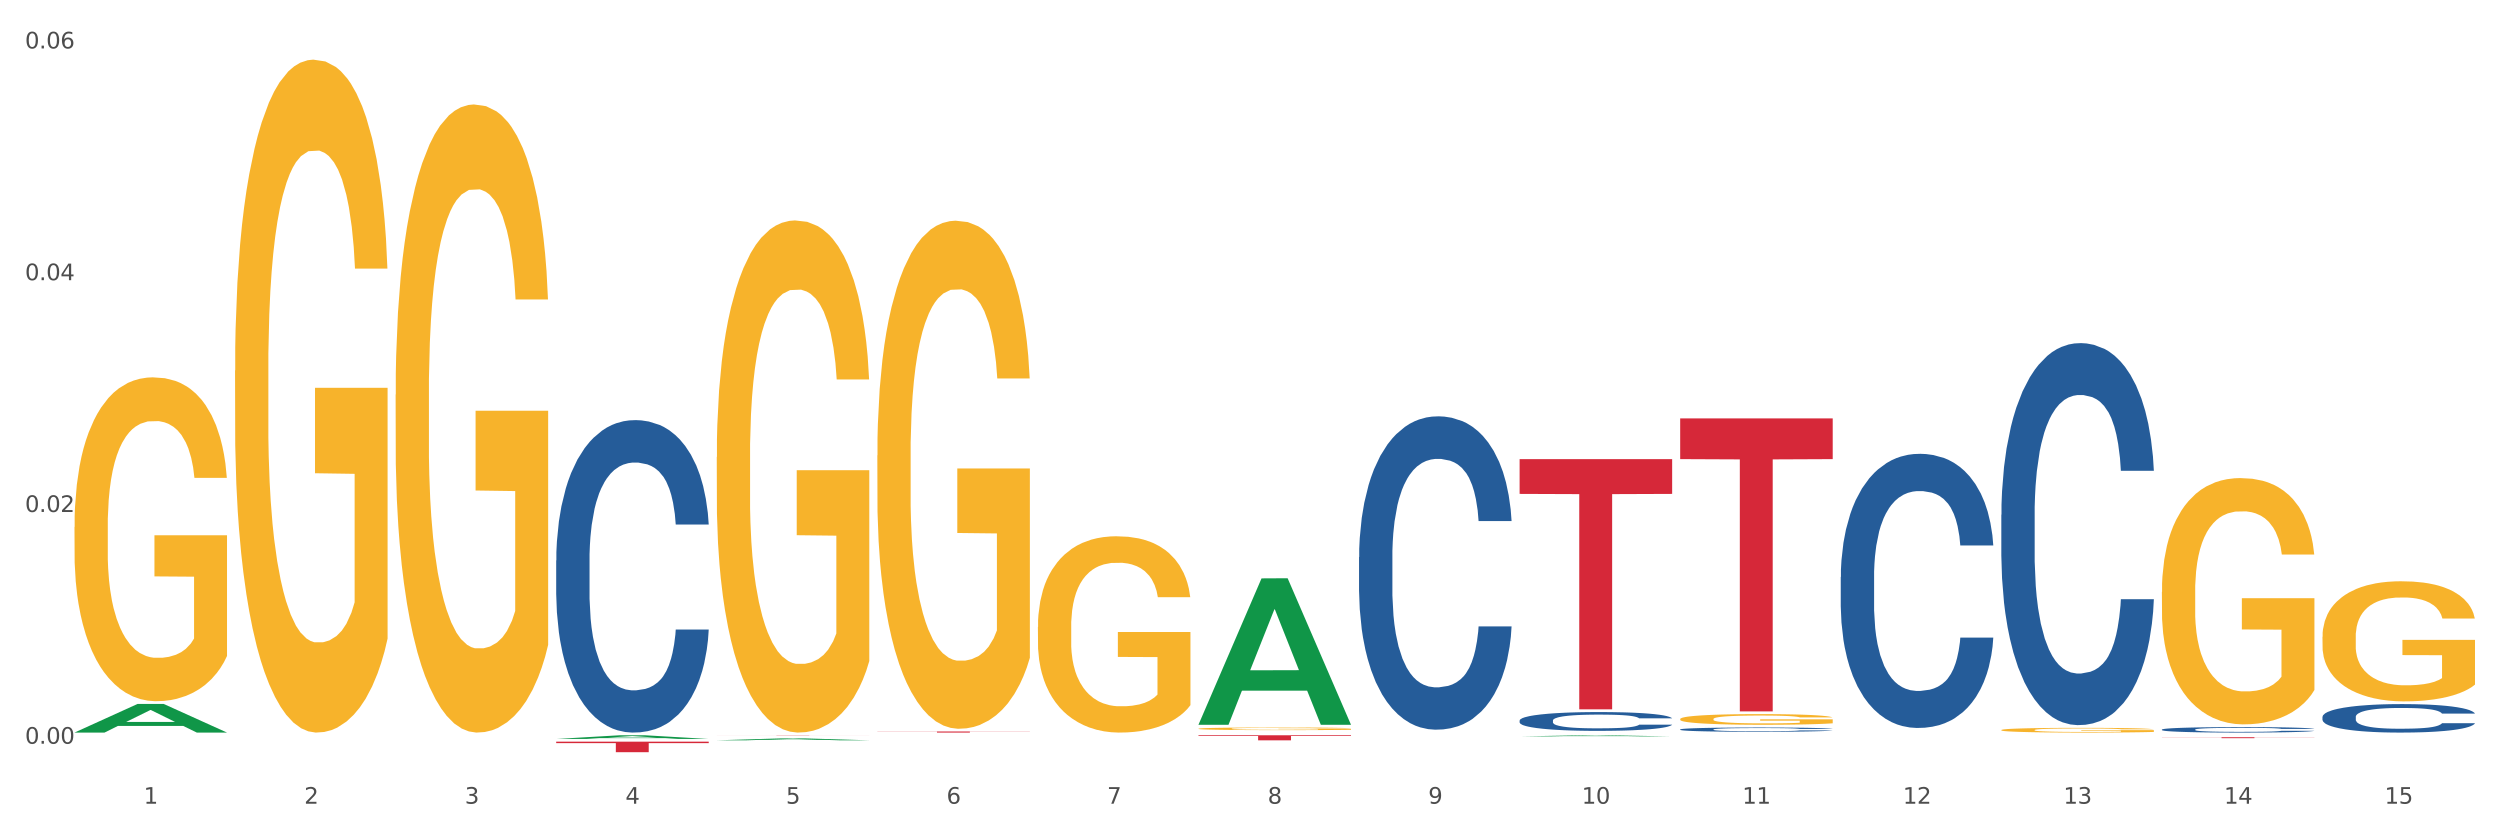 <?xml version="1.0" encoding="utf-8" standalone="no"?>
<!DOCTYPE svg PUBLIC "-//W3C//DTD SVG 1.1//EN"
  "http://www.w3.org/Graphics/SVG/1.1/DTD/svg11.dtd">
<svg xmlns:xlink="http://www.w3.org/1999/xlink" width="1080pt" height="360pt" viewBox="0 0 1080 360" xmlns="http://www.w3.org/2000/svg" version="1.1">
 <rect x="0" y="0" width="1080" height="360" fill="#333333" stroke="none"/>
 <defs>
  <style type="text/css">*{stroke-linejoin: round; stroke-linecap: butt}</style>
 </defs>
 <g id="figure_1">
  <g id="patch_1">
   <path d="M 0 360 
L 1080 360 
L 1080 0 
L 0 0 
z
" style="fill: #ffffff; stroke: #ffffff; stroke-linejoin: miter"/>
  </g>
  <g id="axes_1">
   <g id="matplotlib.axis_1">
    <g id="xtick_1">
     <g id="text_1">
      <!-- 1 -->
      <g style="fill: #4d4d4d" transform="translate(62.07 347.204) scale(0.096 -0.096)">
       <defs>
        <path id="DejaVuSans-31" d="M 794 531 
L 1825 531 
L 1825 4091 
L 703 3866 
L 703 4441 
L 1819 4666 
L 2450 4666 
L 2450 531 
L 3481 531 
L 3481 0 
L 794 0 
L 794 531 
z
" transform="scale(0.016)"/>
       </defs>
       <use xlink:href="#DejaVuSans-31"/>
      </g>
     </g>
    </g>
    <g id="xtick_2">
     <g id="text_2">
      <!-- 2 -->
      <g style="fill: #4d4d4d" transform="translate(131.436 347.204) scale(0.096 -0.096)">
       <defs>
        <path id="DejaVuSans-32" d="M 1228 531 
L 3431 531 
L 3431 0 
L 469 0 
L 469 531 
Q 828 903 1448 1529 
Q 2069 2156 2228 2338 
Q 2531 2678 2651 2914 
Q 2772 3150 2772 3378 
Q 2772 3750 2511 3984 
Q 2250 4219 1831 4219 
Q 1534 4219 1204 4116 
Q 875 4013 500 3803 
L 500 4441 
Q 881 4594 1212 4672 
Q 1544 4750 1819 4750 
Q 2544 4750 2975 4387 
Q 3406 4025 3406 3419 
Q 3406 3131 3298 2873 
Q 3191 2616 2906 2266 
Q 2828 2175 2409 1742 
Q 1991 1309 1228 531 
z
" transform="scale(0.016)"/>
       </defs>
       <use xlink:href="#DejaVuSans-32"/>
      </g>
     </g>
    </g>
    <g id="xtick_3">
     <g id="text_3">
      <!-- 3 -->
      <g style="fill: #4d4d4d" transform="translate(200.802 347.204) scale(0.096 -0.096)">
       <defs>
        <path id="DejaVuSans-33" d="M 2597 2516 
Q 3050 2419 3304 2112 
Q 3559 1806 3559 1356 
Q 3559 666 3084 287 
Q 2609 -91 1734 -91 
Q 1441 -91 1130 -33 
Q 819 25 488 141 
L 488 750 
Q 750 597 1062 519 
Q 1375 441 1716 441 
Q 2309 441 2620 675 
Q 2931 909 2931 1356 
Q 2931 1769 2642 2001 
Q 2353 2234 1838 2234 
L 1294 2234 
L 1294 2753 
L 1863 2753 
Q 2328 2753 2575 2939 
Q 2822 3125 2822 3475 
Q 2822 3834 2567 4026 
Q 2313 4219 1838 4219 
Q 1578 4219 1281 4162 
Q 984 4106 628 3988 
L 628 4550 
Q 988 4650 1302 4700 
Q 1616 4750 1894 4750 
Q 2613 4750 3031 4423 
Q 3450 4097 3450 3541 
Q 3450 3153 3228 2886 
Q 3006 2619 2597 2516 
z
" transform="scale(0.016)"/>
       </defs>
       <use xlink:href="#DejaVuSans-33"/>
      </g>
     </g>
    </g>
    <g id="xtick_4">
     <g id="text_4">
      <!-- 4 -->
      <g style="fill: #4d4d4d" transform="translate(270.169 347.204) scale(0.096 -0.096)">
       <defs>
        <path id="DejaVuSans-34" d="M 2419 4116 
L 825 1625 
L 2419 1625 
L 2419 4116 
z
M 2253 4666 
L 3047 4666 
L 3047 1625 
L 3713 1625 
L 3713 1100 
L 3047 1100 
L 3047 0 
L 2419 0 
L 2419 1100 
L 313 1100 
L 313 1709 
L 2253 4666 
z
" transform="scale(0.016)"/>
       </defs>
       <use xlink:href="#DejaVuSans-34"/>
      </g>
     </g>
    </g>
    <g id="xtick_5">
     <g id="text_5">
      <!-- 5 -->
      <g style="fill: #4d4d4d" transform="translate(339.535 347.204) scale(0.096 -0.096)">
       <defs>
        <path id="DejaVuSans-35" d="M 691 4666 
L 3169 4666 
L 3169 4134 
L 1269 4134 
L 1269 2991 
Q 1406 3038 1543 3061 
Q 1681 3084 1819 3084 
Q 2600 3084 3056 2656 
Q 3513 2228 3513 1497 
Q 3513 744 3044 326 
Q 2575 -91 1722 -91 
Q 1428 -91 1123 -41 
Q 819 9 494 109 
L 494 744 
Q 775 591 1075 516 
Q 1375 441 1709 441 
Q 2250 441 2565 725 
Q 2881 1009 2881 1497 
Q 2881 1984 2565 2268 
Q 2250 2553 1709 2553 
Q 1456 2553 1204 2497 
Q 953 2441 691 2322 
L 691 4666 
z
" transform="scale(0.016)"/>
       </defs>
       <use xlink:href="#DejaVuSans-35"/>
      </g>
     </g>
    </g>
    <g id="xtick_6">
     <g id="text_6">
      <!-- 6 -->
      <g style="fill: #4d4d4d" transform="translate(408.901 347.204) scale(0.096 -0.096)">
       <defs>
        <path id="DejaVuSans-36" d="M 2113 2584 
Q 1688 2584 1439 2293 
Q 1191 2003 1191 1497 
Q 1191 994 1439 701 
Q 1688 409 2113 409 
Q 2538 409 2786 701 
Q 3034 994 3034 1497 
Q 3034 2003 2786 2293 
Q 2538 2584 2113 2584 
z
M 3366 4563 
L 3366 3988 
Q 3128 4100 2886 4159 
Q 2644 4219 2406 4219 
Q 1781 4219 1451 3797 
Q 1122 3375 1075 2522 
Q 1259 2794 1537 2939 
Q 1816 3084 2150 3084 
Q 2853 3084 3261 2657 
Q 3669 2231 3669 1497 
Q 3669 778 3244 343 
Q 2819 -91 2113 -91 
Q 1303 -91 875 529 
Q 447 1150 447 2328 
Q 447 3434 972 4092 
Q 1497 4750 2381 4750 
Q 2619 4750 2861 4703 
Q 3103 4656 3366 4563 
z
" transform="scale(0.016)"/>
       </defs>
       <use xlink:href="#DejaVuSans-36"/>
      </g>
     </g>
    </g>
    <g id="xtick_7">
     <g id="text_7">
      <!-- 7 -->
      <g style="fill: #4d4d4d" transform="translate(478.267 347.204) scale(0.096 -0.096)">
       <defs>
        <path id="DejaVuSans-37" d="M 525 4666 
L 3525 4666 
L 3525 4397 
L 1831 0 
L 1172 0 
L 2766 4134 
L 525 4134 
L 525 4666 
z
" transform="scale(0.016)"/>
       </defs>
       <use xlink:href="#DejaVuSans-37"/>
      </g>
     </g>
    </g>
    <g id="xtick_8">
     <g id="text_8">
      <!-- 8 -->
      <g style="fill: #4d4d4d" transform="translate(547.634 347.204) scale(0.096 -0.096)">
       <defs>
        <path id="DejaVuSans-38" d="M 2034 2216 
Q 1584 2216 1326 1975 
Q 1069 1734 1069 1313 
Q 1069 891 1326 650 
Q 1584 409 2034 409 
Q 2484 409 2743 651 
Q 3003 894 3003 1313 
Q 3003 1734 2745 1975 
Q 2488 2216 2034 2216 
z
M 1403 2484 
Q 997 2584 770 2862 
Q 544 3141 544 3541 
Q 544 4100 942 4425 
Q 1341 4750 2034 4750 
Q 2731 4750 3128 4425 
Q 3525 4100 3525 3541 
Q 3525 3141 3298 2862 
Q 3072 2584 2669 2484 
Q 3125 2378 3379 2068 
Q 3634 1759 3634 1313 
Q 3634 634 3220 271 
Q 2806 -91 2034 -91 
Q 1263 -91 848 271 
Q 434 634 434 1313 
Q 434 1759 690 2068 
Q 947 2378 1403 2484 
z
M 1172 3481 
Q 1172 3119 1398 2916 
Q 1625 2713 2034 2713 
Q 2441 2713 2670 2916 
Q 2900 3119 2900 3481 
Q 2900 3844 2670 4047 
Q 2441 4250 2034 4250 
Q 1625 4250 1398 4047 
Q 1172 3844 1172 3481 
z
" transform="scale(0.016)"/>
       </defs>
       <use xlink:href="#DejaVuSans-38"/>
      </g>
     </g>
    </g>
    <g id="xtick_9">
     <g id="text_9">
      <!-- 9 -->
      <g style="fill: #4d4d4d" transform="translate(617 347.204) scale(0.096 -0.096)">
       <defs>
        <path id="DejaVuSans-39" d="M 703 97 
L 703 672 
Q 941 559 1184 500 
Q 1428 441 1663 441 
Q 2288 441 2617 861 
Q 2947 1281 2994 2138 
Q 2813 1869 2534 1725 
Q 2256 1581 1919 1581 
Q 1219 1581 811 2004 
Q 403 2428 403 3163 
Q 403 3881 828 4315 
Q 1253 4750 1959 4750 
Q 2769 4750 3195 4129 
Q 3622 3509 3622 2328 
Q 3622 1225 3098 567 
Q 2575 -91 1691 -91 
Q 1453 -91 1209 -44 
Q 966 3 703 97 
z
M 1959 2075 
Q 2384 2075 2632 2365 
Q 2881 2656 2881 3163 
Q 2881 3666 2632 3958 
Q 2384 4250 1959 4250 
Q 1534 4250 1286 3958 
Q 1038 3666 1038 3163 
Q 1038 2656 1286 2365 
Q 1534 2075 1959 2075 
z
" transform="scale(0.016)"/>
       </defs>
       <use xlink:href="#DejaVuSans-39"/>
      </g>
     </g>
    </g>
    <g id="xtick_10">
     <g id="text_10">
      <!-- 10 -->
      <g style="fill: #4d4d4d" transform="translate(683.312 347.204) scale(0.096 -0.096)">
       <defs>
        <path id="DejaVuSans-30" d="M 2034 4250 
Q 1547 4250 1301 3770 
Q 1056 3291 1056 2328 
Q 1056 1369 1301 889 
Q 1547 409 2034 409 
Q 2525 409 2770 889 
Q 3016 1369 3016 2328 
Q 3016 3291 2770 3770 
Q 2525 4250 2034 4250 
z
M 2034 4750 
Q 2819 4750 3233 4129 
Q 3647 3509 3647 2328 
Q 3647 1150 3233 529 
Q 2819 -91 2034 -91 
Q 1250 -91 836 529 
Q 422 1150 422 2328 
Q 422 3509 836 4129 
Q 1250 4750 2034 4750 
z
" transform="scale(0.016)"/>
       </defs>
       <use xlink:href="#DejaVuSans-31"/>
       <use xlink:href="#DejaVuSans-30" transform="translate(63.623 0)"/>
      </g>
     </g>
    </g>
    <g id="xtick_11">
     <g id="text_11">
      <!-- 11 -->
      <g style="fill: #4d4d4d" transform="translate(752.678 347.204) scale(0.096 -0.096)">
       <use xlink:href="#DejaVuSans-31"/>
       <use xlink:href="#DejaVuSans-31" transform="translate(63.623 0)"/>
      </g>
     </g>
    </g>
    <g id="xtick_12">
     <g id="text_12">
      <!-- 12 -->
      <g style="fill: #4d4d4d" transform="translate(822.044 347.204) scale(0.096 -0.096)">
       <use xlink:href="#DejaVuSans-31"/>
       <use xlink:href="#DejaVuSans-32" transform="translate(63.623 0)"/>
      </g>
     </g>
    </g>
    <g id="xtick_13">
     <g id="text_13">
      <!-- 13 -->
      <g style="fill: #4d4d4d" transform="translate(891.411 347.204) scale(0.096 -0.096)">
       <use xlink:href="#DejaVuSans-31"/>
       <use xlink:href="#DejaVuSans-33" transform="translate(63.623 0)"/>
      </g>
     </g>
    </g>
    <g id="xtick_14">
     <g id="text_14">
      <!-- 14 -->
      <g style="fill: #4d4d4d" transform="translate(960.777 347.204) scale(0.096 -0.096)">
       <use xlink:href="#DejaVuSans-31"/>
       <use xlink:href="#DejaVuSans-34" transform="translate(63.623 0)"/>
      </g>
     </g>
    </g>
    <g id="xtick_15">
     <g id="text_15">
      <!-- 15 -->
      <g style="fill: #4d4d4d" transform="translate(1030.143 347.204) scale(0.096 -0.096)">
       <use xlink:href="#DejaVuSans-31"/>
       <use xlink:href="#DejaVuSans-35" transform="translate(63.623 0)"/>
      </g>
     </g>
    </g>
    <g id="xtick_16"/>
    <g id="xtick_17"/>
    <g id="xtick_18"/>
    <g id="xtick_19"/>
    <g id="xtick_20"/>
    <g id="xtick_21"/>
    <g id="xtick_22"/>
    <g id="xtick_23"/>
    <g id="xtick_24"/>
    <g id="xtick_25"/>
    <g id="xtick_26"/>
    <g id="xtick_27"/>
    <g id="xtick_28"/>
    <g id="xtick_29"/>
   </g>
   <g id="matplotlib.axis_2">
    <g id="ytick_1">
     <g id="text_16">
      <!-- 0.00 -->
      <g style="fill: #4d4d4d" transform="translate(10.8 321.291) scale(0.096 -0.096)">
       <defs>
        <path id="DejaVuSans-2e" d="M 684 794 
L 1344 794 
L 1344 0 
L 684 0 
L 684 794 
z
" transform="scale(0.016)"/>
       </defs>
       <use xlink:href="#DejaVuSans-30"/>
       <use xlink:href="#DejaVuSans-2e" transform="translate(63.623 0)"/>
       <use xlink:href="#DejaVuSans-30" transform="translate(95.41 0)"/>
       <use xlink:href="#DejaVuSans-30" transform="translate(159.033 0)"/>
      </g>
     </g>
    </g>
    <g id="ytick_2">
     <g id="text_17">
      <!-- 0.02 -->
      <g style="fill: #4d4d4d" transform="translate(10.8 221.171) scale(0.096 -0.096)">
       <use xlink:href="#DejaVuSans-30"/>
       <use xlink:href="#DejaVuSans-2e" transform="translate(63.623 0)"/>
       <use xlink:href="#DejaVuSans-30" transform="translate(95.41 0)"/>
       <use xlink:href="#DejaVuSans-32" transform="translate(159.033 0)"/>
      </g>
     </g>
    </g>
    <g id="ytick_3">
     <g id="text_18">
      <!-- 0.04 -->
      <g style="fill: #4d4d4d" transform="translate(10.8 121.051) scale(0.096 -0.096)">
       <use xlink:href="#DejaVuSans-30"/>
       <use xlink:href="#DejaVuSans-2e" transform="translate(63.623 0)"/>
       <use xlink:href="#DejaVuSans-30" transform="translate(95.41 0)"/>
       <use xlink:href="#DejaVuSans-34" transform="translate(159.033 0)"/>
      </g>
     </g>
    </g>
    <g id="ytick_4">
     <g id="text_19">
      <!-- 0.06 -->
      <g style="fill: #4d4d4d" transform="translate(10.8 20.93) scale(0.096 -0.096)">
       <use xlink:href="#DejaVuSans-30"/>
       <use xlink:href="#DejaVuSans-2e" transform="translate(63.623 0)"/>
       <use xlink:href="#DejaVuSans-30" transform="translate(95.41 0)"/>
       <use xlink:href="#DejaVuSans-36" transform="translate(159.033 0)"/>
      </g>
     </g>
    </g>
    <g id="ytick_5"/>
    <g id="ytick_6"/>
    <g id="ytick_7"/>
   </g>
   <g id="PolyCollection_1">
    <path d="M 32.175 316.453 
L 32.243 316.442 
L 59.417 304.106 
L 70.695 304.094 
L 98.073 316.476 
L 85.029 316.476 
L 79.119 313.593 
L 51.061 313.593 
L 50.857 313.639 
L 45.151 316.476 
L 32.175 316.476 
L 32.175 316.453 
L 54.594 311.872 
L 75.586 311.861 
L 65.192 306.733 
L 65.056 306.71 
L 64.92 306.745 
L 54.526 311.861 
L 54.594 311.872 
L 32.175 316.453 
z
" clip-path="url(#pddfc760e16)" style="fill: #109648"/>
    <path d="M 656.471 311.262 
L 656.549 311.254 
L 656.549 311.046 
L 656.783 310.764 
L 657.639 310.245 
L 658.73 309.852 
L 660.599 309.392 
L 661.612 309.199 
L 662.936 308.984 
L 665.662 308.635 
L 668.778 308.338 
L 670.959 308.175 
L 672.595 308.071 
L 676.256 307.885 
L 678.359 307.804 
L 680.54 307.737 
L 682.41 307.692 
L 685.525 307.641 
L 688.018 307.618 
L 690.9 307.611 
L 693.315 307.618 
L 696.508 307.648 
L 701.182 307.737 
L 702.973 307.789 
L 705.388 307.878 
L 707.881 307.997 
L 709.906 308.115 
L 712.243 308.286 
L 714.657 308.509 
L 716.994 308.791 
L 718.63 309.05 
L 719.954 309.325 
L 721.123 309.659 
L 721.979 310.022 
L 722.369 310.327 
L 708.114 310.327 
L 707.725 310.052 
L 706.946 309.755 
L 706.167 309.555 
L 705.31 309.392 
L 703.986 309.206 
L 702.818 309.087 
L 700.87 308.946 
L 699.079 308.857 
L 697.599 308.805 
L 695.807 308.761 
L 691.99 308.716 
L 689.264 308.716 
L 687.55 308.731 
L 685.447 308.768 
L 683.656 308.82 
L 681.553 308.909 
L 679.917 309.006 
L 678.281 309.132 
L 677.346 309.221 
L 675.944 309.384 
L 675.01 309.518 
L 673.763 309.748 
L 673.062 309.911 
L 671.816 310.334 
L 671.271 310.646 
L 671.037 310.861 
L 670.881 311.098 
L 670.881 312.256 
L 671.349 312.775 
L 671.738 312.998 
L 672.361 313.25 
L 673.53 313.577 
L 675.243 313.896 
L 677.035 314.126 
L 678.515 314.267 
L 679.917 314.371 
L 681.319 314.452 
L 683.033 314.526 
L 684.435 314.571 
L 686.538 314.615 
L 689.03 314.638 
L 690.978 314.638 
L 694.95 314.601 
L 696.742 314.563 
L 698.456 314.511 
L 700.325 314.43 
L 701.805 314.341 
L 702.662 314.274 
L 704.064 314.133 
L 705.154 313.985 
L 706.089 313.814 
L 706.712 313.666 
L 707.413 313.443 
L 707.959 313.191 
L 708.114 313.057 
L 722.369 313.057 
L 722.057 313.324 
L 721.512 313.584 
L 720.422 313.933 
L 719.565 314.133 
L 718.241 314.378 
L 716.838 314.586 
L 714.891 314.816 
L 713.1 314.986 
L 711.23 315.135 
L 709.205 315.268 
L 705.544 315.454 
L 704.22 315.506 
L 701.416 315.595 
L 699.235 315.647 
L 696.041 315.699 
L 692.769 315.728 
L 689.342 315.736 
L 686.304 315.721 
L 682.955 315.676 
L 680.852 315.632 
L 678.515 315.565 
L 675.789 315.461 
L 673.218 315.335 
L 670.803 315.187 
L 668.544 315.016 
L 666.441 314.823 
L 663.715 314.504 
L 661.69 314.192 
L 660.21 313.903 
L 659.197 313.658 
L 658.185 313.347 
L 657.639 313.131 
L 656.783 312.612 
L 656.471 312.13 
L 656.471 311.262 
z
" clip-path="url(#pddfc760e16)" style="fill: #255c99"/>
    <path d="M 725.837 315.11 
L 725.915 315.108 
L 725.915 315.061 
L 726.149 314.997 
L 727.006 314.878 
L 728.096 314.789 
L 729.966 314.684 
L 730.978 314.64 
L 732.302 314.591 
L 735.029 314.511 
L 738.144 314.444 
L 740.325 314.407 
L 741.961 314.383 
L 745.622 314.341 
L 747.725 314.322 
L 749.906 314.307 
L 751.776 314.297 
L 754.891 314.285 
L 757.384 314.28 
L 760.266 314.278 
L 762.681 314.28 
L 765.874 314.286 
L 770.548 314.307 
L 772.34 314.319 
L 774.754 314.339 
L 777.247 314.366 
L 779.272 314.393 
L 781.609 314.432 
L 784.024 314.483 
L 786.36 314.547 
L 787.996 314.606 
L 789.32 314.669 
L 790.489 314.745 
L 791.346 314.828 
L 791.735 314.897 
L 777.481 314.897 
L 777.091 314.834 
L 776.312 314.767 
L 775.533 314.721 
L 774.676 314.684 
L 773.352 314.642 
L 772.184 314.615 
L 770.237 314.582 
L 768.445 314.562 
L 766.965 314.55 
L 765.173 314.54 
L 761.357 314.53 
L 758.63 314.53 
L 756.917 314.533 
L 754.814 314.542 
L 753.022 314.554 
L 750.919 314.574 
L 749.283 314.596 
L 747.647 314.625 
L 746.713 314.645 
L 745.311 314.682 
L 744.376 314.713 
L 743.13 314.765 
L 742.429 314.802 
L 741.182 314.899 
L 740.637 314.97 
L 740.403 315.019 
L 740.248 315.073 
L 740.248 315.337 
L 740.715 315.455 
L 741.104 315.506 
L 741.727 315.563 
L 742.896 315.638 
L 744.61 315.711 
L 746.401 315.763 
L 747.881 315.795 
L 749.283 315.819 
L 750.685 315.837 
L 752.399 315.854 
L 753.801 315.864 
L 755.904 315.875 
L 758.397 315.88 
L 760.344 315.88 
L 764.317 315.871 
L 766.108 315.863 
L 767.822 315.851 
L 769.691 315.832 
L 771.171 315.812 
L 772.028 315.797 
L 773.43 315.765 
L 774.521 315.731 
L 775.455 315.692 
L 776.079 315.658 
L 776.78 315.607 
L 777.325 315.55 
L 777.481 315.519 
L 791.735 315.519 
L 791.424 315.58 
L 790.878 315.639 
L 789.788 315.719 
L 788.931 315.765 
L 787.607 315.82 
L 786.205 315.868 
L 784.257 315.92 
L 782.466 315.959 
L 780.596 315.993 
L 778.571 316.023 
L 774.91 316.066 
L 773.586 316.078 
L 770.782 316.098 
L 768.601 316.11 
L 765.407 316.121 
L 762.136 316.128 
L 758.708 316.13 
L 755.67 316.127 
L 752.321 316.116 
L 750.218 316.106 
L 747.881 316.091 
L 745.155 316.067 
L 742.584 316.039 
L 740.17 316.005 
L 737.911 315.966 
L 735.808 315.922 
L 733.081 315.849 
L 731.056 315.778 
L 729.576 315.712 
L 728.563 315.656 
L 727.551 315.585 
L 727.006 315.536 
L 726.149 315.418 
L 725.837 315.308 
L 725.837 315.11 
z
" clip-path="url(#pddfc760e16)" style="fill: #255c99"/>
    <path d="M 795.203 249.262 
L 795.281 249.154 
L 795.281 246.126 
L 795.515 242.016 
L 796.372 234.444 
L 797.462 228.712 
L 799.332 222.005 
L 800.344 219.193 
L 801.669 216.057 
L 804.395 210.973 
L 807.511 206.646 
L 809.692 204.267 
L 811.327 202.753 
L 814.988 200.048 
L 817.092 198.859 
L 819.273 197.885 
L 821.142 197.236 
L 824.258 196.479 
L 826.75 196.155 
L 829.632 196.046 
L 832.047 196.155 
L 835.241 196.587 
L 839.914 197.885 
L 841.706 198.642 
L 844.121 199.94 
L 846.613 201.671 
L 848.638 203.401 
L 850.975 205.889 
L 853.39 209.134 
L 855.727 213.244 
L 857.362 217.03 
L 858.687 221.032 
L 859.855 225.899 
L 860.712 231.199 
L 861.101 235.634 
L 846.847 235.634 
L 846.457 231.632 
L 845.678 227.305 
L 844.899 224.385 
L 844.043 222.005 
L 842.718 219.301 
L 841.55 217.571 
L 839.603 215.516 
L 837.811 214.218 
L 836.331 213.461 
L 834.54 212.812 
L 830.723 212.163 
L 827.997 212.163 
L 826.283 212.379 
L 824.18 212.92 
L 822.388 213.677 
L 820.285 214.975 
L 818.649 216.381 
L 817.014 218.22 
L 816.079 219.518 
L 814.677 221.897 
L 813.742 223.844 
L 812.496 227.197 
L 811.795 229.577 
L 810.548 235.742 
L 810.003 240.285 
L 809.77 243.422 
L 809.614 246.883 
L 809.614 263.756 
L 810.081 271.328 
L 810.471 274.573 
L 811.094 278.25 
L 812.262 283.009 
L 813.976 287.66 
L 815.767 291.013 
L 817.247 293.068 
L 818.649 294.583 
L 820.051 295.772 
L 821.765 296.854 
L 823.167 297.503 
L 825.27 298.152 
L 827.763 298.477 
L 829.71 298.477 
L 833.683 297.936 
L 835.474 297.395 
L 837.188 296.638 
L 839.057 295.448 
L 840.537 294.15 
L 841.394 293.177 
L 842.796 291.121 
L 843.887 288.958 
L 844.822 286.47 
L 845.445 284.307 
L 846.146 281.062 
L 846.691 277.385 
L 846.847 275.438 
L 861.101 275.438 
L 860.79 279.332 
L 860.245 283.117 
L 859.154 288.201 
L 858.297 291.121 
L 856.973 294.691 
L 855.571 297.719 
L 853.624 301.072 
L 851.832 303.56 
L 849.963 305.723 
L 847.937 307.67 
L 844.276 310.374 
L 842.952 311.132 
L 840.148 312.43 
L 837.967 313.187 
L 834.773 313.944 
L 831.502 314.376 
L 828.074 314.485 
L 825.037 314.268 
L 821.687 313.619 
L 819.584 312.97 
L 817.247 311.997 
L 814.521 310.483 
L 811.951 308.644 
L 809.536 306.481 
L 807.277 303.993 
L 805.174 301.181 
L 802.448 296.53 
L 800.422 291.987 
L 798.942 287.768 
L 797.93 284.199 
L 796.917 279.656 
L 796.372 276.519 
L 795.515 268.948 
L 795.203 261.918 
L 795.203 249.262 
z
" clip-path="url(#pddfc760e16)" style="fill: #255c99"/>
    <path d="M 864.57 222.375 
L 864.648 222.225 
L 864.648 218.005 
L 864.881 212.277 
L 865.738 201.727 
L 866.829 193.739 
L 868.698 184.394 
L 869.711 180.476 
L 871.035 176.105 
L 873.761 169.021 
L 876.877 162.992 
L 879.058 159.676 
L 880.694 157.566 
L 884.355 153.798 
L 886.458 152.14 
L 888.639 150.784 
L 890.508 149.88 
L 893.624 148.825 
L 896.117 148.372 
L 898.999 148.222 
L 901.413 148.372 
L 904.607 148.975 
L 909.281 150.784 
L 911.072 151.839 
L 913.487 153.648 
L 915.979 156.059 
L 918.005 158.471 
L 920.341 161.937 
L 922.756 166.459 
L 925.093 172.186 
L 926.729 177.461 
L 928.053 183.038 
L 929.221 189.82 
L 930.078 197.205 
L 930.468 203.385 
L 916.213 203.385 
L 915.824 197.808 
L 915.045 191.78 
L 914.266 187.71 
L 913.409 184.394 
L 912.085 180.626 
L 910.916 178.215 
L 908.969 175.351 
L 907.177 173.543 
L 905.697 172.488 
L 903.906 171.583 
L 900.089 170.679 
L 897.363 170.679 
L 895.649 170.98 
L 893.546 171.734 
L 891.754 172.789 
L 889.651 174.598 
L 888.016 176.557 
L 886.38 179.119 
L 885.445 180.928 
L 884.043 184.244 
L 883.108 186.957 
L 881.862 191.629 
L 881.161 194.945 
L 879.915 203.536 
L 879.369 209.866 
L 879.136 214.237 
L 878.98 219.06 
L 878.98 242.572 
L 879.447 253.122 
L 879.837 257.644 
L 880.46 262.768 
L 881.628 269.4 
L 883.342 275.881 
L 885.134 280.553 
L 886.614 283.417 
L 888.016 285.527 
L 889.418 287.185 
L 891.131 288.692 
L 892.533 289.596 
L 894.637 290.5 
L 897.129 290.953 
L 899.076 290.953 
L 903.049 290.199 
L 904.841 289.445 
L 906.554 288.39 
L 908.424 286.732 
L 909.904 284.924 
L 910.76 283.567 
L 912.163 280.704 
L 913.253 277.689 
L 914.188 274.223 
L 914.811 271.208 
L 915.512 266.687 
L 916.057 261.562 
L 916.213 258.849 
L 930.468 258.849 
L 930.156 264.275 
L 929.611 269.55 
L 928.52 276.634 
L 927.663 280.704 
L 926.339 285.677 
L 924.937 289.898 
L 922.99 294.57 
L 921.198 298.036 
L 919.329 301.051 
L 917.304 303.764 
L 913.643 307.532 
L 912.318 308.587 
L 909.514 310.395 
L 907.333 311.45 
L 904.14 312.505 
L 900.868 313.108 
L 897.441 313.259 
L 894.403 312.958 
L 891.053 312.053 
L 888.95 311.149 
L 886.614 309.792 
L 883.887 307.682 
L 881.317 305.12 
L 878.902 302.106 
L 876.643 298.639 
L 874.54 294.721 
L 871.814 288.24 
L 869.789 281.909 
L 868.309 276.031 
L 867.296 271.058 
L 866.283 264.727 
L 865.738 260.357 
L 864.881 249.806 
L 864.57 240.01 
L 864.57 222.375 
z
" clip-path="url(#pddfc760e16)" style="fill: #255c99"/>
    <path d="M 933.936 315.168 
L 934.014 315.166 
L 934.014 315.105 
L 934.247 315.023 
L 935.104 314.871 
L 936.195 314.756 
L 938.064 314.622 
L 939.077 314.565 
L 940.401 314.502 
L 943.127 314.401 
L 946.243 314.314 
L 948.424 314.266 
L 950.06 314.236 
L 953.721 314.181 
L 955.824 314.158 
L 958.005 314.138 
L 959.874 314.125 
L 962.99 314.11 
L 965.483 314.103 
L 968.365 314.101 
L 970.779 314.103 
L 973.973 314.112 
L 978.647 314.138 
L 980.438 314.153 
L 982.853 314.179 
L 985.346 314.214 
L 987.371 314.249 
L 989.708 314.299 
L 992.122 314.364 
L 994.459 314.446 
L 996.095 314.522 
L 997.419 314.602 
L 998.587 314.7 
L 999.444 314.806 
L 999.834 314.895 
L 985.579 314.895 
L 985.19 314.815 
L 984.411 314.728 
L 983.632 314.669 
L 982.775 314.622 
L 981.451 314.568 
L 980.283 314.533 
L 978.335 314.492 
L 976.544 314.466 
L 975.064 314.45 
L 973.272 314.437 
L 969.455 314.424 
L 966.729 314.424 
L 965.015 314.429 
L 962.912 314.44 
L 961.121 314.455 
L 959.018 314.481 
L 957.382 314.509 
L 955.746 314.546 
L 954.811 314.572 
L 953.409 314.62 
L 952.475 314.659 
L 951.228 314.726 
L 950.527 314.774 
L 949.281 314.897 
L 948.736 314.988 
L 948.502 315.051 
L 948.346 315.121 
L 948.346 315.459 
L 948.814 315.611 
L 949.203 315.676 
L 949.826 315.75 
L 950.995 315.845 
L 952.708 315.938 
L 954.5 316.006 
L 955.98 316.047 
L 957.382 316.077 
L 958.784 316.101 
L 960.498 316.123 
L 961.9 316.136 
L 964.003 316.149 
L 966.495 316.155 
L 968.443 316.155 
L 972.415 316.145 
L 974.207 316.134 
L 975.92 316.118 
L 977.79 316.095 
L 979.27 316.069 
L 980.127 316.049 
L 981.529 316.008 
L 982.619 315.964 
L 983.554 315.915 
L 984.177 315.871 
L 984.878 315.806 
L 985.423 315.732 
L 985.579 315.693 
L 999.834 315.693 
L 999.522 315.771 
L 998.977 315.847 
L 997.886 315.949 
L 997.03 316.008 
L 995.705 316.079 
L 994.303 316.14 
L 992.356 316.207 
L 990.564 316.257 
L 988.695 316.301 
L 986.67 316.34 
L 983.009 316.394 
L 981.685 316.409 
L 978.88 316.435 
L 976.699 316.45 
L 973.506 316.466 
L 970.234 316.474 
L 966.807 316.476 
L 963.769 316.472 
L 960.42 316.459 
L 958.317 316.446 
L 955.98 316.426 
L 953.253 316.396 
L 950.683 316.359 
L 948.268 316.316 
L 946.009 316.266 
L 943.906 316.21 
L 941.18 316.116 
L 939.155 316.025 
L 937.675 315.941 
L 936.662 315.869 
L 935.65 315.778 
L 935.104 315.715 
L 934.247 315.563 
L 933.936 315.422 
L 933.936 315.168 
z
" clip-path="url(#pddfc760e16)" style="fill: #255c99"/>
    <path d="M 1003.302 309.698 
L 1003.38 309.687 
L 1003.38 309.372 
L 1003.614 308.945 
L 1004.47 308.158 
L 1005.561 307.562 
L 1007.43 306.865 
L 1008.443 306.573 
L 1009.767 306.247 
L 1012.494 305.719 
L 1015.609 305.269 
L 1017.79 305.022 
L 1019.426 304.864 
L 1023.087 304.583 
L 1025.19 304.46 
L 1027.371 304.358 
L 1029.241 304.291 
L 1032.356 304.212 
L 1034.849 304.179 
L 1037.731 304.167 
L 1040.146 304.179 
L 1043.339 304.224 
L 1048.013 304.358 
L 1049.805 304.437 
L 1052.219 304.572 
L 1054.712 304.752 
L 1056.737 304.932 
L 1059.074 305.19 
L 1061.489 305.528 
L 1063.825 305.955 
L 1065.461 306.348 
L 1066.785 306.764 
L 1067.954 307.27 
L 1068.811 307.821 
L 1069.2 308.282 
L 1054.945 308.282 
L 1054.556 307.866 
L 1053.777 307.416 
L 1052.998 307.113 
L 1052.141 306.865 
L 1050.817 306.584 
L 1049.649 306.404 
L 1047.701 306.191 
L 1045.91 306.056 
L 1044.43 305.977 
L 1042.638 305.91 
L 1038.822 305.842 
L 1036.095 305.842 
L 1034.382 305.865 
L 1032.278 305.921 
L 1030.487 306 
L 1028.384 306.135 
L 1026.748 306.281 
L 1025.112 306.472 
L 1024.178 306.607 
L 1022.775 306.854 
L 1021.841 307.056 
L 1020.594 307.405 
L 1019.893 307.652 
L 1018.647 308.293 
L 1018.102 308.765 
L 1017.868 309.091 
L 1017.712 309.451 
L 1017.712 311.204 
L 1018.18 311.991 
L 1018.569 312.328 
L 1019.192 312.711 
L 1020.361 313.205 
L 1022.074 313.689 
L 1023.866 314.037 
L 1025.346 314.251 
L 1026.748 314.408 
L 1028.15 314.532 
L 1029.864 314.644 
L 1031.266 314.712 
L 1033.369 314.779 
L 1035.862 314.813 
L 1037.809 314.813 
L 1041.781 314.756 
L 1043.573 314.7 
L 1045.287 314.622 
L 1047.156 314.498 
L 1048.636 314.363 
L 1049.493 314.262 
L 1050.895 314.048 
L 1051.986 313.823 
L 1052.92 313.565 
L 1053.543 313.34 
L 1054.244 313.003 
L 1054.79 312.621 
L 1054.945 312.418 
L 1069.2 312.418 
L 1068.888 312.823 
L 1068.343 313.216 
L 1067.253 313.745 
L 1066.396 314.048 
L 1065.072 314.419 
L 1063.67 314.734 
L 1061.722 315.082 
L 1059.931 315.341 
L 1058.061 315.566 
L 1056.036 315.768 
L 1052.375 316.049 
L 1051.051 316.128 
L 1048.247 316.263 
L 1046.066 316.341 
L 1042.872 316.42 
L 1039.6 316.465 
L 1036.173 316.476 
L 1033.135 316.454 
L 1029.786 316.386 
L 1027.683 316.319 
L 1025.346 316.218 
L 1022.62 316.06 
L 1020.049 315.869 
L 1017.634 315.645 
L 1015.376 315.386 
L 1013.272 315.094 
L 1010.546 314.61 
L 1008.521 314.138 
L 1007.041 313.7 
L 1006.028 313.329 
L 1005.016 312.857 
L 1004.47 312.531 
L 1003.614 311.744 
L 1003.302 311.013 
L 1003.302 309.698 
z
" clip-path="url(#pddfc760e16)" style="fill: #255c99"/>
    <path d="M 101.541 160.1 
L 101.619 159.834 
L 101.619 150.277 
L 101.775 142.046 
L 102.553 122.134 
L 103.72 105.673 
L 104.575 96.912 
L 105.431 89.744 
L 106.443 82.575 
L 107.688 75.142 
L 109.944 64.256 
L 111.344 58.681 
L 113.056 52.84 
L 116.168 44.344 
L 118.424 39.565 
L 120.758 35.583 
L 124.57 30.804 
L 127.06 28.68 
L 129.705 27.087 
L 132.895 26.025 
L 135.307 25.759 
L 140.598 26.556 
L 145.11 28.945 
L 147.289 30.804 
L 150.089 33.99 
L 151.568 36.114 
L 153.979 40.362 
L 156.469 45.937 
L 158.181 50.716 
L 160.748 59.743 
L 162.693 68.77 
L 164.483 79.92 
L 165.416 87.62 
L 166.117 94.788 
L 166.739 103.019 
L 167.361 116.028 
L 153.357 116.028 
L 152.812 106.735 
L 151.957 97.974 
L 150.712 89.478 
L 149.623 84.168 
L 147.755 77.531 
L 146.044 73.283 
L 144.254 70.097 
L 142.076 67.442 
L 140.364 66.115 
L 137.952 65.053 
L 133.206 65.318 
L 130.017 67.442 
L 127.838 70.097 
L 126.438 72.487 
L 125.193 75.142 
L 123.792 78.858 
L 122.159 84.434 
L 120.992 89.478 
L 119.825 95.85 
L 118.891 102.222 
L 118.035 109.656 
L 117.335 117.621 
L 116.79 125.851 
L 116.324 135.94 
L 115.935 152.666 
L 115.935 189.039 
L 116.09 197.269 
L 116.479 208.154 
L 116.946 216.385 
L 117.724 226.208 
L 118.424 232.846 
L 119.747 242.403 
L 121.225 250.368 
L 122.392 255.413 
L 123.559 259.66 
L 125.582 265.501 
L 127.838 270.28 
L 129.783 273.201 
L 132.428 275.856 
L 134.218 276.918 
L 135.774 277.449 
L 139.586 277.449 
L 142.309 276.652 
L 145.343 274.794 
L 147.678 272.404 
L 149.623 269.484 
L 151.801 264.705 
L 153.201 260.191 
L 153.201 204.703 
L 136.085 204.438 
L 136.085 167.534 
L 167.439 167.534 
L 167.439 275.856 
L 166.117 281.431 
L 164.638 286.475 
L 163.082 290.989 
L 160.748 296.564 
L 157.947 301.874 
L 155.458 305.591 
L 152.812 308.777 
L 149.7 311.697 
L 145.655 314.352 
L 143.165 315.414 
L 140.053 316.211 
L 136.396 316.476 
L 133.206 315.945 
L 130.094 314.618 
L 126.827 312.228 
L 123.637 308.777 
L 121.225 305.326 
L 118.813 301.078 
L 116.246 295.502 
L 114.223 290.192 
L 112.667 285.413 
L 110.955 279.307 
L 109.088 271.342 
L 107.688 264.174 
L 106.443 256.74 
L 105.12 247.182 
L 104.186 238.952 
L 103.253 228.598 
L 102.708 220.898 
L 102.086 208.951 
L 101.619 192.225 
L 101.541 160.1 
z
" clip-path="url(#pddfc760e16)" style="fill: #f7b32b"/>
    <path d="M 933.936 318.482 
L 999.834 318.482 
L 999.834 318.54 
L 973.912 318.54 
L 973.912 318.896 
L 959.702 318.896 
L 959.702 318.54 
L 933.936 318.54 
L 933.936 318.482 
L 933.936 318.482 
z
" clip-path="url(#pddfc760e16)" style="fill: #d62839"/>
    <path d="M 725.837 180.748 
L 791.735 180.748 
L 791.735 198.339 
L 765.813 198.458 
L 765.813 307.33 
L 751.603 307.33 
L 751.603 198.458 
L 725.837 198.339 
L 725.837 180.867 
L 725.837 180.748 
z
" clip-path="url(#pddfc760e16)" style="fill: #d62839"/>
    <path d="M 656.471 198.339 
L 722.369 198.339 
L 722.369 213.362 
L 696.447 213.464 
L 696.447 306.443 
L 682.237 306.443 
L 682.237 213.464 
L 656.471 213.362 
L 656.471 198.441 
L 656.471 198.339 
z
" clip-path="url(#pddfc760e16)" style="fill: #d62839"/>
    <path d="M 517.739 317.644 
L 583.636 317.644 
L 583.636 317.948 
L 557.715 317.95 
L 557.715 319.83 
L 543.504 319.83 
L 543.504 317.95 
L 517.739 317.948 
L 517.739 317.646 
L 517.739 317.644 
z
" clip-path="url(#pddfc760e16)" style="fill: #d62839"/>
    <path d="M 379.006 316.005 
L 444.904 316.005 
L 444.904 316.071 
L 418.982 316.071 
L 418.982 316.476 
L 404.772 316.476 
L 404.772 316.071 
L 379.006 316.071 
L 379.006 316.005 
L 379.006 316.005 
z
" clip-path="url(#pddfc760e16)" style="fill: #d62839"/>
    <path d="M 309.64 317.74 
L 375.538 317.74 
L 375.538 317.753 
L 349.616 317.753 
L 349.616 317.83 
L 335.406 317.83 
L 335.406 317.753 
L 309.64 317.753 
L 309.64 317.74 
L 309.64 317.74 
z
" clip-path="url(#pddfc760e16)" style="fill: #d62839"/>
    <path d="M 240.274 320.399 
L 306.172 320.399 
L 306.172 321.031 
L 280.25 321.036 
L 280.25 324.95 
L 266.039 324.95 
L 266.039 321.036 
L 240.274 321.031 
L 240.274 320.403 
L 240.274 320.399 
z
" clip-path="url(#pddfc760e16)" style="fill: #d62839"/>
    <path d="M 1003.302 275.086 
L 1003.38 275.039 
L 1003.38 273.332 
L 1003.535 271.863 
L 1004.314 268.309 
L 1005.481 265.371 
L 1006.336 263.807 
L 1007.192 262.527 
L 1008.204 261.248 
L 1009.448 259.921 
L 1011.705 257.978 
L 1013.105 256.982 
L 1014.817 255.94 
L 1017.929 254.423 
L 1020.185 253.57 
L 1022.519 252.859 
L 1026.331 252.006 
L 1028.821 251.627 
L 1031.466 251.343 
L 1034.656 251.153 
L 1037.068 251.106 
L 1042.358 251.248 
L 1046.871 251.674 
L 1049.049 252.006 
L 1051.85 252.575 
L 1053.328 252.954 
L 1055.74 253.712 
L 1058.23 254.707 
L 1059.942 255.561 
L 1062.509 257.172 
L 1064.454 258.783 
L 1066.244 260.774 
L 1067.177 262.148 
L 1067.877 263.428 
L 1068.5 264.897 
L 1069.122 267.219 
L 1055.118 267.219 
L 1054.573 265.56 
L 1053.717 263.996 
L 1052.473 262.48 
L 1051.383 261.532 
L 1049.516 260.347 
L 1047.805 259.589 
L 1046.015 259.02 
L 1043.837 258.546 
L 1042.125 258.309 
L 1039.713 258.12 
L 1034.967 258.167 
L 1031.777 258.546 
L 1029.599 259.02 
L 1028.199 259.447 
L 1026.954 259.921 
L 1025.553 260.584 
L 1023.919 261.579 
L 1022.752 262.48 
L 1021.585 263.617 
L 1020.652 264.755 
L 1019.796 266.082 
L 1019.096 267.503 
L 1018.551 268.972 
L 1018.084 270.773 
L 1017.695 273.759 
L 1017.695 280.252 
L 1017.851 281.721 
L 1018.24 283.664 
L 1018.707 285.133 
L 1019.485 286.887 
L 1020.185 288.071 
L 1021.508 289.777 
L 1022.986 291.199 
L 1024.153 292.1 
L 1025.32 292.858 
L 1027.343 293.901 
L 1029.599 294.754 
L 1031.544 295.275 
L 1034.189 295.749 
L 1035.979 295.938 
L 1037.535 296.033 
L 1041.347 296.033 
L 1044.07 295.891 
L 1047.104 295.559 
L 1049.438 295.133 
L 1051.383 294.611 
L 1053.562 293.758 
L 1054.962 292.953 
L 1054.962 283.048 
L 1037.846 283 
L 1037.846 276.413 
L 1069.2 276.413 
L 1069.2 295.749 
L 1067.877 296.744 
L 1066.399 297.645 
L 1064.843 298.45 
L 1062.509 299.445 
L 1059.708 300.393 
L 1057.219 301.057 
L 1054.573 301.625 
L 1051.461 302.147 
L 1047.416 302.621 
L 1044.926 302.81 
L 1041.814 302.952 
L 1038.157 303 
L 1034.967 302.905 
L 1031.855 302.668 
L 1028.588 302.242 
L 1025.398 301.625 
L 1022.986 301.009 
L 1020.574 300.251 
L 1018.007 299.256 
L 1015.984 298.308 
L 1014.428 297.455 
L 1012.716 296.365 
L 1010.849 294.943 
L 1009.448 293.664 
L 1008.204 292.337 
L 1006.881 290.631 
L 1005.947 289.161 
L 1005.014 287.313 
L 1004.469 285.939 
L 1003.847 283.806 
L 1003.38 280.82 
L 1003.302 275.086 
z
" clip-path="url(#pddfc760e16)" style="fill: #f7b32b"/>
    <path d="M 933.936 255.697 
L 934.014 255.6 
L 934.014 252.101 
L 934.169 249.089 
L 934.947 241.801 
L 936.114 235.776 
L 936.97 232.569 
L 937.826 229.945 
L 938.837 227.321 
L 940.082 224.6 
L 942.338 220.616 
L 943.739 218.575 
L 945.45 216.438 
L 948.563 213.328 
L 950.819 211.579 
L 953.153 210.121 
L 956.965 208.372 
L 959.455 207.595 
L 962.1 207.012 
L 965.29 206.623 
L 967.702 206.526 
L 972.992 206.817 
L 977.505 207.692 
L 979.683 208.372 
L 982.484 209.538 
L 983.962 210.315 
L 986.374 211.87 
L 988.864 213.911 
L 990.575 215.66 
L 993.143 218.964 
L 995.088 222.268 
L 996.877 226.35 
L 997.811 229.168 
L 998.511 231.791 
L 999.134 234.804 
L 999.756 239.566 
L 985.752 239.566 
L 985.207 236.164 
L 984.351 232.958 
L 983.106 229.848 
L 982.017 227.904 
L 980.15 225.475 
L 978.438 223.92 
L 976.649 222.754 
L 974.47 221.782 
L 972.759 221.296 
L 970.347 220.908 
L 965.601 221.005 
L 962.411 221.782 
L 960.233 222.754 
L 958.832 223.629 
L 957.588 224.6 
L 956.187 225.961 
L 954.553 228.002 
L 953.386 229.848 
L 952.219 232.18 
L 951.286 234.512 
L 950.43 237.233 
L 949.73 240.149 
L 949.185 243.161 
L 948.718 246.854 
L 948.329 252.976 
L 948.329 266.289 
L 948.485 269.301 
L 948.874 273.286 
L 949.341 276.298 
L 950.119 279.894 
L 950.819 282.323 
L 952.141 285.821 
L 953.62 288.737 
L 954.787 290.583 
L 955.954 292.138 
L 957.977 294.276 
L 960.233 296.025 
L 962.178 297.094 
L 964.823 298.066 
L 966.613 298.454 
L 968.169 298.649 
L 971.981 298.649 
L 974.704 298.357 
L 977.738 297.677 
L 980.072 296.802 
L 982.017 295.733 
L 984.196 293.984 
L 985.596 292.332 
L 985.596 272.022 
L 968.48 271.925 
L 968.48 258.418 
L 999.834 258.418 
L 999.834 298.066 
L 998.511 300.106 
L 997.033 301.953 
L 995.477 303.605 
L 993.143 305.645 
L 990.342 307.589 
L 987.852 308.949 
L 985.207 310.116 
L 982.095 311.184 
L 978.049 312.156 
L 975.56 312.545 
L 972.448 312.836 
L 968.791 312.934 
L 965.601 312.739 
L 962.489 312.253 
L 959.221 311.379 
L 956.032 310.116 
L 953.62 308.852 
L 951.208 307.297 
L 948.64 305.257 
L 946.618 303.313 
L 945.061 301.564 
L 943.35 299.329 
L 941.483 296.414 
L 940.082 293.79 
L 938.837 291.069 
L 937.515 287.571 
L 936.581 284.558 
L 935.648 280.768 
L 935.103 277.95 
L 934.48 273.577 
L 934.014 267.455 
L 933.936 255.697 
z
" clip-path="url(#pddfc760e16)" style="fill: #f7b32b"/>
    <path d="M 864.57 315.374 
L 864.647 315.372 
L 864.647 315.304 
L 864.803 315.246 
L 865.581 315.106 
L 866.748 314.99 
L 867.604 314.928 
L 868.46 314.878 
L 869.471 314.827 
L 870.716 314.775 
L 872.972 314.698 
L 874.373 314.659 
L 876.084 314.617 
L 879.196 314.558 
L 881.453 314.524 
L 883.787 314.496 
L 887.599 314.462 
L 890.089 314.447 
L 892.734 314.436 
L 895.924 314.428 
L 898.336 314.426 
L 903.626 314.432 
L 908.139 314.449 
L 910.317 314.462 
L 913.118 314.485 
L 914.596 314.5 
L 917.008 314.529 
L 919.498 314.569 
L 921.209 314.602 
L 923.777 314.666 
L 925.722 314.73 
L 927.511 314.808 
L 928.445 314.863 
L 929.145 314.913 
L 929.767 314.971 
L 930.39 315.063 
L 916.385 315.063 
L 915.841 314.997 
L 914.985 314.936 
L 913.74 314.876 
L 912.651 314.838 
L 910.784 314.792 
L 909.072 314.762 
L 907.283 314.739 
L 905.104 314.72 
L 903.393 314.711 
L 900.981 314.704 
L 896.235 314.705 
L 893.045 314.72 
L 890.867 314.739 
L 889.466 314.756 
L 888.221 314.775 
L 886.821 314.801 
L 885.187 314.84 
L 884.02 314.876 
L 882.853 314.921 
L 881.919 314.966 
L 881.064 315.018 
L 880.363 315.074 
L 879.819 315.132 
L 879.352 315.203 
L 878.963 315.321 
L 878.963 315.578 
L 879.119 315.636 
L 879.508 315.713 
L 879.974 315.771 
L 880.752 315.84 
L 881.453 315.887 
L 882.775 315.954 
L 884.253 316.01 
L 885.42 316.046 
L 886.587 316.076 
L 888.61 316.117 
L 890.867 316.151 
L 892.812 316.171 
L 895.457 316.19 
L 897.246 316.197 
L 898.802 316.201 
L 902.615 316.201 
L 905.338 316.196 
L 908.372 316.182 
L 910.706 316.166 
L 912.651 316.145 
L 914.829 316.111 
L 916.23 316.08 
L 916.23 315.688 
L 899.114 315.686 
L 899.114 315.426 
L 930.468 315.426 
L 930.468 316.19 
L 929.145 316.229 
L 927.667 316.265 
L 926.111 316.297 
L 923.777 316.336 
L 920.976 316.373 
L 918.486 316.4 
L 915.841 316.422 
L 912.729 316.443 
L 908.683 316.461 
L 906.193 316.469 
L 903.081 316.475 
L 899.425 316.476 
L 896.235 316.473 
L 893.123 316.463 
L 889.855 316.446 
L 886.665 316.422 
L 884.253 316.398 
L 881.842 316.368 
L 879.274 316.328 
L 877.251 316.291 
L 875.695 316.257 
L 873.984 316.214 
L 872.116 316.158 
L 870.716 316.108 
L 869.471 316.055 
L 868.149 315.988 
L 867.215 315.93 
L 866.281 315.857 
L 865.737 315.802 
L 865.114 315.718 
L 864.647 315.6 
L 864.57 315.374 
z
" clip-path="url(#pddfc760e16)" style="fill: #f7b32b"/>
    <path d="M 725.837 310.629 
L 725.915 310.625 
L 725.915 310.473 
L 726.071 310.343 
L 726.849 310.027 
L 728.016 309.766 
L 728.871 309.627 
L 729.727 309.513 
L 730.739 309.399 
L 731.984 309.281 
L 734.24 309.108 
L 735.64 309.02 
L 737.352 308.927 
L 740.464 308.792 
L 742.72 308.717 
L 745.054 308.653 
L 748.866 308.578 
L 751.356 308.544 
L 754.001 308.519 
L 757.191 308.502 
L 759.603 308.498 
L 764.894 308.51 
L 769.406 308.548 
L 771.585 308.578 
L 774.385 308.628 
L 775.864 308.662 
L 778.275 308.729 
L 780.765 308.818 
L 782.477 308.894 
L 785.044 309.037 
L 786.989 309.18 
L 788.779 309.357 
L 789.712 309.479 
L 790.412 309.593 
L 791.035 309.723 
L 791.657 309.93 
L 777.653 309.93 
L 777.108 309.782 
L 776.253 309.643 
L 775.008 309.509 
L 773.919 309.424 
L 772.051 309.319 
L 770.34 309.252 
L 768.55 309.201 
L 766.372 309.159 
L 764.66 309.138 
L 762.248 309.121 
L 757.502 309.125 
L 754.313 309.159 
L 752.134 309.201 
L 750.734 309.239 
L 749.489 309.281 
L 748.088 309.34 
L 746.455 309.429 
L 745.288 309.509 
L 744.121 309.61 
L 743.187 309.711 
L 742.331 309.829 
L 741.631 309.955 
L 741.086 310.086 
L 740.62 310.246 
L 740.23 310.511 
L 740.23 311.088 
L 740.386 311.219 
L 740.775 311.392 
L 741.242 311.522 
L 742.02 311.678 
L 742.72 311.783 
L 744.043 311.935 
L 745.521 312.062 
L 746.688 312.142 
L 747.855 312.209 
L 749.878 312.302 
L 752.134 312.377 
L 754.079 312.424 
L 756.724 312.466 
L 758.514 312.483 
L 760.07 312.491 
L 763.882 312.491 
L 766.605 312.479 
L 769.639 312.449 
L 771.974 312.411 
L 773.919 312.365 
L 776.097 312.289 
L 777.497 312.217 
L 777.497 311.337 
L 760.381 311.333 
L 760.381 310.747 
L 791.735 310.747 
L 791.735 312.466 
L 790.412 312.554 
L 788.934 312.634 
L 787.378 312.706 
L 785.044 312.795 
L 782.243 312.879 
L 779.754 312.938 
L 777.108 312.988 
L 773.996 313.035 
L 769.951 313.077 
L 767.461 313.094 
L 764.349 313.106 
L 760.692 313.11 
L 757.502 313.102 
L 754.39 313.081 
L 751.123 313.043 
L 747.933 312.988 
L 745.521 312.934 
L 743.109 312.866 
L 740.542 312.778 
L 738.519 312.693 
L 736.963 312.618 
L 735.251 312.521 
L 733.384 312.394 
L 731.984 312.281 
L 730.739 312.163 
L 729.416 312.011 
L 728.482 311.88 
L 727.549 311.716 
L 727.004 311.594 
L 726.382 311.404 
L 725.915 311.139 
L 725.837 310.629 
z
" clip-path="url(#pddfc760e16)" style="fill: #f7b32b"/>
    <path d="M 517.739 314.803 
L 517.816 314.802 
L 517.816 314.765 
L 517.972 314.733 
L 518.75 314.654 
L 519.917 314.59 
L 520.773 314.555 
L 521.629 314.527 
L 522.64 314.499 
L 523.885 314.47 
L 526.141 314.427 
L 527.542 314.405 
L 529.253 314.382 
L 532.365 314.349 
L 534.621 314.33 
L 536.956 314.315 
L 540.768 314.296 
L 543.257 314.288 
L 545.903 314.281 
L 549.093 314.277 
L 551.504 314.276 
L 556.795 314.279 
L 561.307 314.289 
L 563.486 314.296 
L 566.287 314.308 
L 567.765 314.317 
L 570.177 314.333 
L 572.666 314.355 
L 574.378 314.374 
L 576.946 314.41 
L 578.891 314.445 
L 580.68 314.489 
L 581.614 314.519 
L 582.314 314.547 
L 582.936 314.579 
L 583.559 314.63 
L 569.554 314.63 
L 569.01 314.594 
L 568.154 314.56 
L 566.909 314.526 
L 565.82 314.505 
L 563.953 314.479 
L 562.241 314.463 
L 560.452 314.45 
L 558.273 314.44 
L 556.562 314.435 
L 554.15 314.43 
L 549.404 314.431 
L 546.214 314.44 
L 544.035 314.45 
L 542.635 314.46 
L 541.39 314.47 
L 539.99 314.485 
L 538.356 314.506 
L 537.189 314.526 
L 536.022 314.551 
L 535.088 314.576 
L 534.232 314.605 
L 533.532 314.637 
L 532.988 314.669 
L 532.521 314.709 
L 532.132 314.774 
L 532.132 314.917 
L 532.287 314.949 
L 532.676 314.992 
L 533.143 315.024 
L 533.921 315.063 
L 534.621 315.089 
L 535.944 315.127 
L 537.422 315.158 
L 538.589 315.178 
L 539.756 315.194 
L 541.779 315.217 
L 544.035 315.236 
L 545.981 315.247 
L 548.626 315.258 
L 550.415 315.262 
L 551.971 315.264 
L 555.784 315.264 
L 558.507 315.261 
L 561.541 315.254 
L 563.875 315.244 
L 565.82 315.233 
L 567.998 315.214 
L 569.399 315.196 
L 569.399 314.979 
L 552.282 314.978 
L 552.282 314.833 
L 583.636 314.833 
L 583.636 315.258 
L 582.314 315.28 
L 580.836 315.3 
L 579.28 315.317 
L 576.946 315.339 
L 574.145 315.36 
L 571.655 315.375 
L 569.01 315.387 
L 565.898 315.399 
L 561.852 315.409 
L 559.362 315.413 
L 556.25 315.416 
L 552.594 315.417 
L 549.404 315.415 
L 546.292 315.41 
L 543.024 315.401 
L 539.834 315.387 
L 537.422 315.374 
L 535.01 315.357 
L 532.443 315.335 
L 530.42 315.314 
L 528.864 315.295 
L 527.153 315.271 
L 525.285 315.24 
L 523.885 315.212 
L 522.64 315.183 
L 521.317 315.145 
L 520.384 315.113 
L 519.45 315.072 
L 518.906 315.042 
L 518.283 314.995 
L 517.816 314.93 
L 517.739 314.803 
z
" clip-path="url(#pddfc760e16)" style="fill: #f7b32b"/>
    <path d="M 448.372 270.855 
L 448.45 270.777 
L 448.45 267.989 
L 448.606 265.588 
L 449.384 259.779 
L 450.551 254.976 
L 451.407 252.42 
L 452.262 250.329 
L 453.274 248.238 
L 454.519 246.069 
L 456.775 242.893 
L 458.175 241.267 
L 459.887 239.563 
L 462.999 237.084 
L 465.255 235.69 
L 467.589 234.528 
L 471.402 233.134 
L 473.891 232.514 
L 476.536 232.049 
L 479.726 231.739 
L 482.138 231.662 
L 487.429 231.894 
L 491.941 232.591 
L 494.12 233.134 
L 496.92 234.063 
L 498.399 234.683 
L 500.811 235.922 
L 503.3 237.549 
L 505.012 238.943 
L 507.579 241.576 
L 509.524 244.21 
L 511.314 247.463 
L 512.247 249.709 
L 512.948 251.801 
L 513.57 254.202 
L 514.192 257.997 
L 500.188 257.997 
L 499.644 255.286 
L 498.788 252.73 
L 497.543 250.251 
L 496.454 248.702 
L 494.586 246.766 
L 492.875 245.527 
L 491.085 244.597 
L 488.907 243.823 
L 487.195 243.435 
L 484.783 243.125 
L 480.038 243.203 
L 476.848 243.823 
L 474.669 244.597 
L 473.269 245.294 
L 472.024 246.069 
L 470.624 247.153 
L 468.99 248.78 
L 467.823 250.251 
L 466.656 252.11 
L 465.722 253.969 
L 464.866 256.138 
L 464.166 258.462 
L 463.621 260.863 
L 463.155 263.806 
L 462.766 268.686 
L 462.766 279.297 
L 462.921 281.699 
L 463.31 284.874 
L 463.777 287.275 
L 464.555 290.141 
L 465.255 292.078 
L 466.578 294.866 
L 468.056 297.19 
L 469.223 298.661 
L 470.39 299.901 
L 472.413 301.605 
L 474.669 302.999 
L 476.614 303.851 
L 479.26 304.626 
L 481.049 304.935 
L 482.605 305.09 
L 486.417 305.09 
L 489.14 304.858 
L 492.175 304.316 
L 494.509 303.619 
L 496.454 302.767 
L 498.632 301.372 
L 500.033 300.056 
L 500.033 283.867 
L 482.916 283.79 
L 482.916 273.024 
L 514.27 273.024 
L 514.27 304.626 
L 512.948 306.252 
L 511.469 307.724 
L 509.913 309.041 
L 507.579 310.667 
L 504.778 312.216 
L 502.289 313.301 
L 499.644 314.23 
L 496.531 315.082 
L 492.486 315.857 
L 489.996 316.167 
L 486.884 316.399 
L 483.227 316.476 
L 480.038 316.321 
L 476.925 315.934 
L 473.658 315.237 
L 470.468 314.23 
L 468.056 313.223 
L 465.644 311.984 
L 463.077 310.357 
L 461.054 308.808 
L 459.498 307.414 
L 457.786 305.633 
L 455.919 303.309 
L 454.519 301.218 
L 453.274 299.049 
L 451.951 296.26 
L 451.018 293.859 
L 450.084 290.838 
L 449.539 288.592 
L 448.917 285.107 
L 448.45 280.227 
L 448.372 270.855 
z
" clip-path="url(#pddfc760e16)" style="fill: #f7b32b"/>
    <path d="M 379.006 196.768 
L 379.084 196.567 
L 379.084 189.351 
L 379.24 183.137 
L 380.018 168.102 
L 381.185 155.674 
L 382.04 149.059 
L 382.896 143.646 
L 383.908 138.234 
L 385.152 132.621 
L 387.409 124.402 
L 388.809 120.193 
L 390.521 115.783 
L 393.633 109.368 
L 395.889 105.76 
L 398.223 102.753 
L 402.035 99.145 
L 404.525 97.541 
L 407.17 96.338 
L 410.36 95.537 
L 412.772 95.336 
L 418.062 95.937 
L 422.575 97.742 
L 424.753 99.145 
L 427.554 101.55 
L 429.032 103.154 
L 431.444 106.361 
L 433.934 110.571 
L 435.646 114.179 
L 438.213 120.995 
L 440.158 127.81 
L 441.948 136.23 
L 442.881 142.043 
L 443.581 147.455 
L 444.204 153.669 
L 444.826 163.492 
L 430.822 163.492 
L 430.277 156.476 
L 429.422 149.861 
L 428.177 143.446 
L 427.087 139.437 
L 425.22 134.425 
L 423.509 131.218 
L 421.719 128.813 
L 419.541 126.808 
L 417.829 125.806 
L 415.417 125.004 
L 410.671 125.204 
L 407.481 126.808 
L 405.303 128.813 
L 403.903 130.617 
L 402.658 132.621 
L 401.257 135.428 
L 399.624 139.637 
L 398.456 143.446 
L 397.289 148.257 
L 396.356 153.068 
L 395.5 158.681 
L 394.8 164.695 
L 394.255 170.909 
L 393.788 178.526 
L 393.399 191.155 
L 393.399 218.618 
L 393.555 224.832 
L 393.944 233.051 
L 394.411 239.265 
L 395.189 246.682 
L 395.889 251.693 
L 397.212 258.91 
L 398.69 264.923 
L 399.857 268.732 
L 401.024 271.939 
L 403.047 276.35 
L 405.303 279.958 
L 407.248 282.163 
L 409.893 284.167 
L 411.683 284.969 
L 413.239 285.37 
L 417.051 285.37 
L 419.774 284.769 
L 422.808 283.366 
L 425.142 281.561 
L 427.087 279.356 
L 429.266 275.748 
L 430.666 272.34 
L 430.666 230.445 
L 413.55 230.244 
L 413.55 202.381 
L 444.904 202.381 
L 444.904 284.167 
L 443.581 288.377 
L 442.103 292.186 
L 440.547 295.594 
L 438.213 299.803 
L 435.412 303.812 
L 432.923 306.619 
L 430.277 309.024 
L 427.165 311.229 
L 423.12 313.234 
L 420.63 314.036 
L 417.518 314.637 
L 413.861 314.837 
L 410.671 314.437 
L 407.559 313.434 
L 404.292 311.63 
L 401.102 309.024 
L 398.69 306.418 
L 396.278 303.211 
L 393.711 299.001 
L 391.688 294.992 
L 390.132 291.384 
L 388.42 286.773 
L 386.553 280.76 
L 385.152 275.347 
L 383.908 269.734 
L 382.585 262.518 
L 381.651 256.304 
L 380.718 248.486 
L 380.173 242.673 
L 379.551 233.652 
L 379.084 221.023 
L 379.006 196.768 
z
" clip-path="url(#pddfc760e16)" style="fill: #f7b32b"/>
    <path d="M 309.64 197.462 
L 309.718 197.26 
L 309.718 189.986 
L 309.873 183.722 
L 310.651 168.568 
L 311.818 156.04 
L 312.674 149.372 
L 313.53 143.916 
L 314.541 138.461 
L 315.786 132.803 
L 318.042 124.518 
L 319.443 120.275 
L 321.155 115.83 
L 324.267 109.364 
L 326.523 105.727 
L 328.857 102.696 
L 332.669 99.059 
L 335.159 97.442 
L 337.804 96.23 
L 340.994 95.421 
L 343.406 95.219 
L 348.696 95.826 
L 353.209 97.644 
L 355.387 99.059 
L 358.188 101.483 
L 359.666 103.1 
L 362.078 106.333 
L 364.568 110.576 
L 366.279 114.213 
L 368.847 121.083 
L 370.792 127.953 
L 372.581 136.44 
L 373.515 142.3 
L 374.215 147.755 
L 374.838 154.019 
L 375.46 163.92 
L 361.456 163.92 
L 360.911 156.848 
L 360.055 150.18 
L 358.81 143.714 
L 357.721 139.673 
L 355.854 134.621 
L 354.142 131.388 
L 352.353 128.964 
L 350.174 126.943 
L 348.463 125.933 
L 346.051 125.124 
L 341.305 125.327 
L 338.115 126.943 
L 335.937 128.964 
L 334.536 130.782 
L 333.292 132.803 
L 331.891 135.632 
L 330.257 139.875 
L 329.09 143.714 
L 327.923 148.564 
L 326.99 153.413 
L 326.134 159.071 
L 325.434 165.133 
L 324.889 171.396 
L 324.422 179.075 
L 324.033 191.805 
L 324.033 219.487 
L 324.189 225.751 
L 324.578 234.035 
L 325.045 240.299 
L 325.823 247.776 
L 326.523 252.827 
L 327.845 260.101 
L 329.324 266.163 
L 330.491 270.002 
L 331.658 273.235 
L 333.681 277.681 
L 335.937 281.318 
L 337.882 283.54 
L 340.527 285.561 
L 342.317 286.369 
L 343.873 286.773 
L 347.685 286.773 
L 350.408 286.167 
L 353.442 284.753 
L 355.776 282.934 
L 357.721 280.712 
L 359.9 277.074 
L 361.3 273.639 
L 361.3 231.409 
L 344.184 231.207 
L 344.184 203.12 
L 375.538 203.12 
L 375.538 285.561 
L 374.215 289.804 
L 372.737 293.643 
L 371.181 297.079 
L 368.847 301.322 
L 366.046 305.363 
L 363.556 308.192 
L 360.911 310.617 
L 357.799 312.839 
L 353.753 314.86 
L 351.264 315.668 
L 348.152 316.274 
L 344.495 316.476 
L 341.305 316.072 
L 338.193 315.062 
L 334.925 313.243 
L 331.736 310.617 
L 329.324 307.99 
L 326.912 304.757 
L 324.344 300.514 
L 322.322 296.472 
L 320.766 292.835 
L 319.054 288.188 
L 317.187 282.126 
L 315.786 276.67 
L 314.541 271.013 
L 313.219 263.738 
L 312.285 257.475 
L 311.352 249.594 
L 310.807 243.734 
L 310.184 234.642 
L 309.718 221.912 
L 309.64 197.462 
z
" clip-path="url(#pddfc760e16)" style="fill: #f7b32b"/>
    <path d="M 170.907 170.512 
L 170.985 170.264 
L 170.985 161.343 
L 171.141 153.66 
L 171.919 135.074 
L 173.086 119.709 
L 173.942 111.531 
L 174.798 104.84 
L 175.809 98.149 
L 177.054 91.21 
L 179.31 81.05 
L 180.71 75.846 
L 182.422 70.394 
L 185.534 62.463 
L 187.79 58.003 
L 190.124 54.286 
L 193.937 49.825 
L 196.426 47.842 
L 199.072 46.355 
L 202.261 45.364 
L 204.673 45.116 
L 209.964 45.86 
L 214.476 48.09 
L 216.655 49.825 
L 219.456 52.799 
L 220.934 54.781 
L 223.346 58.746 
L 225.835 63.95 
L 227.547 68.411 
L 230.114 76.837 
L 232.059 85.263 
L 233.849 95.671 
L 234.783 102.858 
L 235.483 109.549 
L 236.105 117.231 
L 236.728 129.374 
L 222.723 129.374 
L 222.179 120.701 
L 221.323 112.523 
L 220.078 104.592 
L 218.989 99.636 
L 217.122 93.441 
L 215.41 89.476 
L 213.62 86.502 
L 211.442 84.024 
L 209.73 82.785 
L 207.319 81.793 
L 202.573 82.041 
L 199.383 84.024 
L 197.204 86.502 
L 195.804 88.732 
L 194.559 91.21 
L 193.159 94.68 
L 191.525 99.884 
L 190.358 104.592 
L 189.191 110.54 
L 188.257 116.488 
L 187.401 123.427 
L 186.701 130.861 
L 186.157 138.543 
L 185.69 147.961 
L 185.301 163.573 
L 185.301 197.524 
L 185.456 205.206 
L 185.845 215.367 
L 186.312 223.049 
L 187.09 232.218 
L 187.79 238.414 
L 189.113 247.335 
L 190.591 254.77 
L 191.758 259.478 
L 192.925 263.443 
L 194.948 268.895 
L 197.204 273.356 
L 199.149 276.082 
L 201.795 278.56 
L 203.584 279.552 
L 205.14 280.047 
L 208.952 280.047 
L 211.675 279.304 
L 214.71 277.569 
L 217.044 275.339 
L 218.989 272.613 
L 221.167 268.152 
L 222.568 263.939 
L 222.568 212.145 
L 205.451 211.897 
L 205.451 177.451 
L 236.805 177.451 
L 236.805 278.56 
L 235.483 283.764 
L 234.004 288.473 
L 232.448 292.686 
L 230.114 297.89 
L 227.314 302.846 
L 224.824 306.316 
L 222.179 309.29 
L 219.067 312.016 
L 215.021 314.494 
L 212.531 315.485 
L 209.419 316.229 
L 205.763 316.476 
L 202.573 315.981 
L 199.461 314.742 
L 196.193 312.511 
L 193.003 309.29 
L 190.591 306.068 
L 188.179 302.103 
L 185.612 296.899 
L 183.589 291.942 
L 182.033 287.482 
L 180.321 281.782 
L 178.454 274.347 
L 177.054 267.656 
L 175.809 260.717 
L 174.486 251.796 
L 173.553 244.114 
L 172.619 234.449 
L 172.074 227.262 
L 171.452 216.11 
L 170.985 200.498 
L 170.907 170.512 
z
" clip-path="url(#pddfc760e16)" style="fill: #f7b32b"/>
    <path d="M 587.105 240.677 
L 587.183 240.553 
L 587.183 237.091 
L 587.416 232.393 
L 588.273 223.739 
L 589.364 217.187 
L 591.233 209.522 
L 592.246 206.308 
L 593.57 202.722 
L 596.296 196.912 
L 599.412 191.967 
L 601.593 189.247 
L 603.229 187.516 
L 606.89 184.425 
L 608.993 183.065 
L 611.174 181.953 
L 613.043 181.211 
L 616.159 180.345 
L 618.652 179.975 
L 621.534 179.851 
L 623.948 179.975 
L 627.142 180.469 
L 631.816 181.953 
L 633.607 182.818 
L 636.022 184.302 
L 638.514 186.28 
L 640.54 188.258 
L 642.877 191.101 
L 645.291 194.81 
L 647.628 199.508 
L 649.264 203.835 
L 650.588 208.409 
L 651.756 213.973 
L 652.613 220.03 
L 653.003 225.099 
L 638.748 225.099 
L 638.359 220.525 
L 637.58 215.58 
L 636.801 212.242 
L 635.944 209.522 
L 634.62 206.431 
L 633.451 204.453 
L 631.504 202.104 
L 629.713 200.621 
L 628.233 199.755 
L 626.441 199.013 
L 622.624 198.272 
L 619.898 198.272 
L 618.184 198.519 
L 616.081 199.137 
L 614.29 200.002 
L 612.186 201.486 
L 610.551 203.093 
L 608.915 205.195 
L 607.98 206.678 
L 606.578 209.398 
L 605.643 211.624 
L 604.397 215.456 
L 603.696 218.176 
L 602.45 225.223 
L 601.905 230.415 
L 601.671 234.001 
L 601.515 237.957 
L 601.515 257.243 
L 601.982 265.897 
L 602.372 269.606 
L 602.995 273.809 
L 604.163 279.249 
L 605.877 284.565 
L 607.669 288.397 
L 609.149 290.746 
L 610.551 292.477 
L 611.953 293.837 
L 613.666 295.073 
L 615.069 295.815 
L 617.172 296.557 
L 619.664 296.928 
L 621.612 296.928 
L 625.584 296.31 
L 627.376 295.692 
L 629.089 294.826 
L 630.959 293.466 
L 632.439 291.983 
L 633.296 290.87 
L 634.698 288.521 
L 635.788 286.049 
L 636.723 283.205 
L 637.346 280.732 
L 638.047 277.024 
L 638.592 272.82 
L 638.748 270.595 
L 653.003 270.595 
L 652.691 275.045 
L 652.146 279.373 
L 651.055 285.183 
L 650.199 288.521 
L 648.874 292.601 
L 647.472 296.062 
L 645.525 299.895 
L 643.733 302.738 
L 641.864 305.211 
L 639.839 307.436 
L 636.178 310.527 
L 634.853 311.393 
L 632.049 312.876 
L 629.868 313.741 
L 626.675 314.607 
L 623.403 315.101 
L 619.976 315.225 
L 616.938 314.978 
L 613.589 314.236 
L 611.485 313.494 
L 609.149 312.382 
L 606.422 310.651 
L 603.852 308.549 
L 601.437 306.076 
L 599.178 303.233 
L 597.075 300.019 
L 594.349 294.703 
L 592.324 289.51 
L 590.844 284.689 
L 589.831 280.609 
L 588.818 275.416 
L 588.273 271.831 
L 587.416 263.177 
L 587.105 255.141 
L 587.105 240.677 
z
" clip-path="url(#pddfc760e16)" style="fill: #255c99"/>
    <path d="M 240.274 242.14 
L 240.352 242.017 
L 240.352 238.565 
L 240.585 233.88 
L 241.442 225.251 
L 242.533 218.717 
L 244.402 211.074 
L 245.415 207.869 
L 246.739 204.293 
L 249.465 198.499 
L 252.581 193.568 
L 254.762 190.856 
L 256.398 189.13 
L 260.059 186.048 
L 262.162 184.692 
L 264.343 183.583 
L 266.212 182.843 
L 269.328 181.98 
L 271.821 181.61 
L 274.703 181.487 
L 277.117 181.61 
L 280.311 182.103 
L 284.985 183.583 
L 286.776 184.446 
L 289.191 185.925 
L 291.683 187.897 
L 293.709 189.87 
L 296.045 192.705 
L 298.46 196.404 
L 300.797 201.088 
L 302.433 205.403 
L 303.757 209.964 
L 304.925 215.512 
L 305.782 221.552 
L 306.172 226.607 
L 291.917 226.607 
L 291.528 222.045 
L 290.749 217.114 
L 289.97 213.786 
L 289.113 211.074 
L 287.789 207.992 
L 286.62 206.019 
L 284.673 203.677 
L 282.881 202.198 
L 281.401 201.335 
L 279.61 200.595 
L 275.793 199.855 
L 273.067 199.855 
L 271.353 200.102 
L 269.25 200.718 
L 267.458 201.581 
L 265.355 203.061 
L 263.72 204.663 
L 262.084 206.759 
L 261.149 208.238 
L 259.747 210.95 
L 258.812 213.169 
L 257.566 216.991 
L 256.865 219.703 
L 255.619 226.73 
L 255.073 231.908 
L 254.84 235.483 
L 254.684 239.428 
L 254.684 258.659 
L 255.151 267.288 
L 255.541 270.987 
L 256.164 275.178 
L 257.332 280.603 
L 259.046 285.903 
L 260.838 289.725 
L 262.318 292.067 
L 263.72 293.793 
L 265.122 295.149 
L 266.835 296.382 
L 268.237 297.122 
L 270.341 297.861 
L 272.833 298.231 
L 274.78 298.231 
L 278.753 297.615 
L 280.545 296.998 
L 282.258 296.136 
L 284.128 294.779 
L 285.608 293.3 
L 286.465 292.191 
L 287.867 289.848 
L 288.957 287.383 
L 289.892 284.547 
L 290.515 282.082 
L 291.216 278.384 
L 291.761 274.192 
L 291.917 271.973 
L 306.172 271.973 
L 305.86 276.411 
L 305.315 280.726 
L 304.224 286.52 
L 303.367 289.848 
L 302.043 293.917 
L 300.641 297.368 
L 298.694 301.19 
L 296.902 304.025 
L 295.033 306.491 
L 293.008 308.71 
L 289.347 311.792 
L 288.022 312.655 
L 285.218 314.134 
L 283.037 314.997 
L 279.844 315.86 
L 276.572 316.353 
L 273.145 316.476 
L 270.107 316.23 
L 266.757 315.49 
L 264.654 314.75 
L 262.318 313.641 
L 259.591 311.915 
L 257.021 309.819 
L 254.606 307.354 
L 252.347 304.518 
L 250.244 301.313 
L 247.518 296.012 
L 245.493 290.835 
L 244.013 286.027 
L 243 281.959 
L 241.987 276.781 
L 241.442 273.206 
L 240.585 264.576 
L 240.274 256.563 
L 240.274 242.14 
z
" clip-path="url(#pddfc760e16)" style="fill: #255c99"/>
    <path d="M 32.175 227.663 
L 32.253 227.535 
L 32.253 222.935 
L 32.408 218.974 
L 33.186 209.39 
L 34.353 201.468 
L 35.209 197.251 
L 36.065 193.801 
L 37.076 190.351 
L 38.321 186.773 
L 40.578 181.534 
L 41.978 178.85 
L 43.69 176.039 
L 46.802 171.95 
L 49.058 169.65 
L 51.392 167.733 
L 55.204 165.433 
L 57.694 164.411 
L 60.339 163.644 
L 63.529 163.133 
L 65.941 163.005 
L 71.231 163.389 
L 75.744 164.539 
L 77.922 165.433 
L 80.723 166.967 
L 82.201 167.989 
L 84.613 170.033 
L 87.103 172.717 
L 88.815 175.017 
L 91.382 179.362 
L 93.327 183.706 
L 95.116 189.073 
L 96.05 192.779 
L 96.75 196.229 
L 97.373 200.19 
L 97.995 206.451 
L 83.991 206.451 
L 83.446 201.979 
L 82.59 197.762 
L 81.346 193.673 
L 80.256 191.117 
L 78.389 187.923 
L 76.677 185.878 
L 74.888 184.345 
L 72.71 183.067 
L 70.998 182.428 
L 68.586 181.917 
L 63.84 182.045 
L 60.65 183.067 
L 58.472 184.345 
L 57.071 185.495 
L 55.827 186.773 
L 54.426 188.562 
L 52.792 191.245 
L 51.625 193.673 
L 50.458 196.74 
L 49.525 199.807 
L 48.669 203.384 
L 47.969 207.218 
L 47.424 211.179 
L 46.957 216.035 
L 46.568 224.085 
L 46.568 241.591 
L 46.724 245.552 
L 47.113 250.791 
L 47.58 254.753 
L 48.358 259.481 
L 49.058 262.675 
L 50.381 267.275 
L 51.859 271.109 
L 53.026 273.537 
L 54.193 275.581 
L 56.216 278.392 
L 58.472 280.692 
L 60.417 282.098 
L 63.062 283.376 
L 64.852 283.887 
L 66.408 284.142 
L 70.22 284.142 
L 72.943 283.759 
L 75.977 282.865 
L 78.311 281.715 
L 80.256 280.309 
L 82.435 278.009 
L 83.835 275.837 
L 83.835 249.13 
L 66.719 249.003 
L 66.719 231.241 
L 98.073 231.241 
L 98.073 283.376 
L 96.75 286.059 
L 95.272 288.487 
L 93.716 290.659 
L 91.382 293.343 
L 88.581 295.898 
L 86.091 297.687 
L 83.446 299.221 
L 80.334 300.626 
L 76.288 301.904 
L 73.799 302.415 
L 70.687 302.799 
L 67.03 302.926 
L 63.84 302.671 
L 60.728 302.032 
L 57.461 300.882 
L 54.271 299.221 
L 51.859 297.56 
L 49.447 295.515 
L 46.879 292.832 
L 44.857 290.276 
L 43.301 287.976 
L 41.589 285.037 
L 39.722 281.203 
L 38.321 277.753 
L 37.076 274.175 
L 35.754 269.575 
L 34.82 265.614 
L 33.887 260.631 
L 33.342 256.925 
L 32.72 251.175 
L 32.253 243.125 
L 32.175 227.663 
z
" clip-path="url(#pddfc760e16)" style="fill: #f7b32b"/>
    <path d="M 240.274 319.228 
L 240.342 319.227 
L 267.516 317.645 
L 278.793 317.644 
L 306.172 319.231 
L 293.128 319.231 
L 287.217 318.862 
L 259.16 318.862 
L 258.956 318.868 
L 253.249 319.231 
L 240.274 319.231 
L 240.274 319.228 
L 262.693 318.641 
L 283.685 318.64 
L 273.291 317.982 
L 273.155 317.979 
L 273.019 317.984 
L 262.625 318.64 
L 262.693 318.641 
L 240.274 319.228 
z
" clip-path="url(#pddfc760e16)" style="fill: #109648"/>
    <path d="M 309.64 319.812 
L 309.708 319.811 
L 336.882 318.998 
L 348.16 318.997 
L 375.538 319.813 
L 362.494 319.813 
L 356.584 319.623 
L 328.526 319.623 
L 328.322 319.626 
L 322.616 319.813 
L 309.64 319.813 
L 309.64 319.812 
L 332.059 319.51 
L 353.051 319.509 
L 342.657 319.171 
L 342.521 319.17 
L 342.385 319.172 
L 331.991 319.509 
L 332.059 319.51 
L 309.64 319.812 
z
" clip-path="url(#pddfc760e16)" style="fill: #109648"/>
    <path d="M 517.739 312.99 
L 517.806 312.93 
L 544.981 249.859 
L 556.258 249.799 
L 583.636 313.109 
L 570.593 313.109 
L 564.682 298.366 
L 536.625 298.366 
L 536.421 298.604 
L 530.714 313.109 
L 517.739 313.109 
L 517.739 312.99 
L 540.157 289.568 
L 561.15 289.509 
L 550.755 263.293 
L 550.62 263.174 
L 550.484 263.353 
L 540.089 289.509 
L 540.157 289.568 
L 517.739 312.99 
z
" clip-path="url(#pddfc760e16)" style="fill: #109648"/>
    <path d="M 656.471 318.134 
L 656.539 318.133 
L 683.713 317.644 
L 694.991 317.644 
L 722.369 318.135 
L 709.325 318.135 
L 703.415 318.02 
L 675.357 318.02 
L 675.153 318.022 
L 669.447 318.135 
L 656.471 318.135 
L 656.471 318.134 
L 678.89 317.952 
L 699.882 317.952 
L 689.488 317.749 
L 689.352 317.748 
L 689.216 317.749 
L 678.822 317.952 
L 678.89 317.952 
L 656.471 318.134 
z
" clip-path="url(#pddfc760e16)" style="fill: #109648"/>
   </g>
  </g>
 </g>
 <defs>
  <clipPath id="pddfc760e16">
   <rect x="32.175" y="10.8" width="1037.025" height="329.109"/>
  </clipPath>
 </defs>
</svg>
